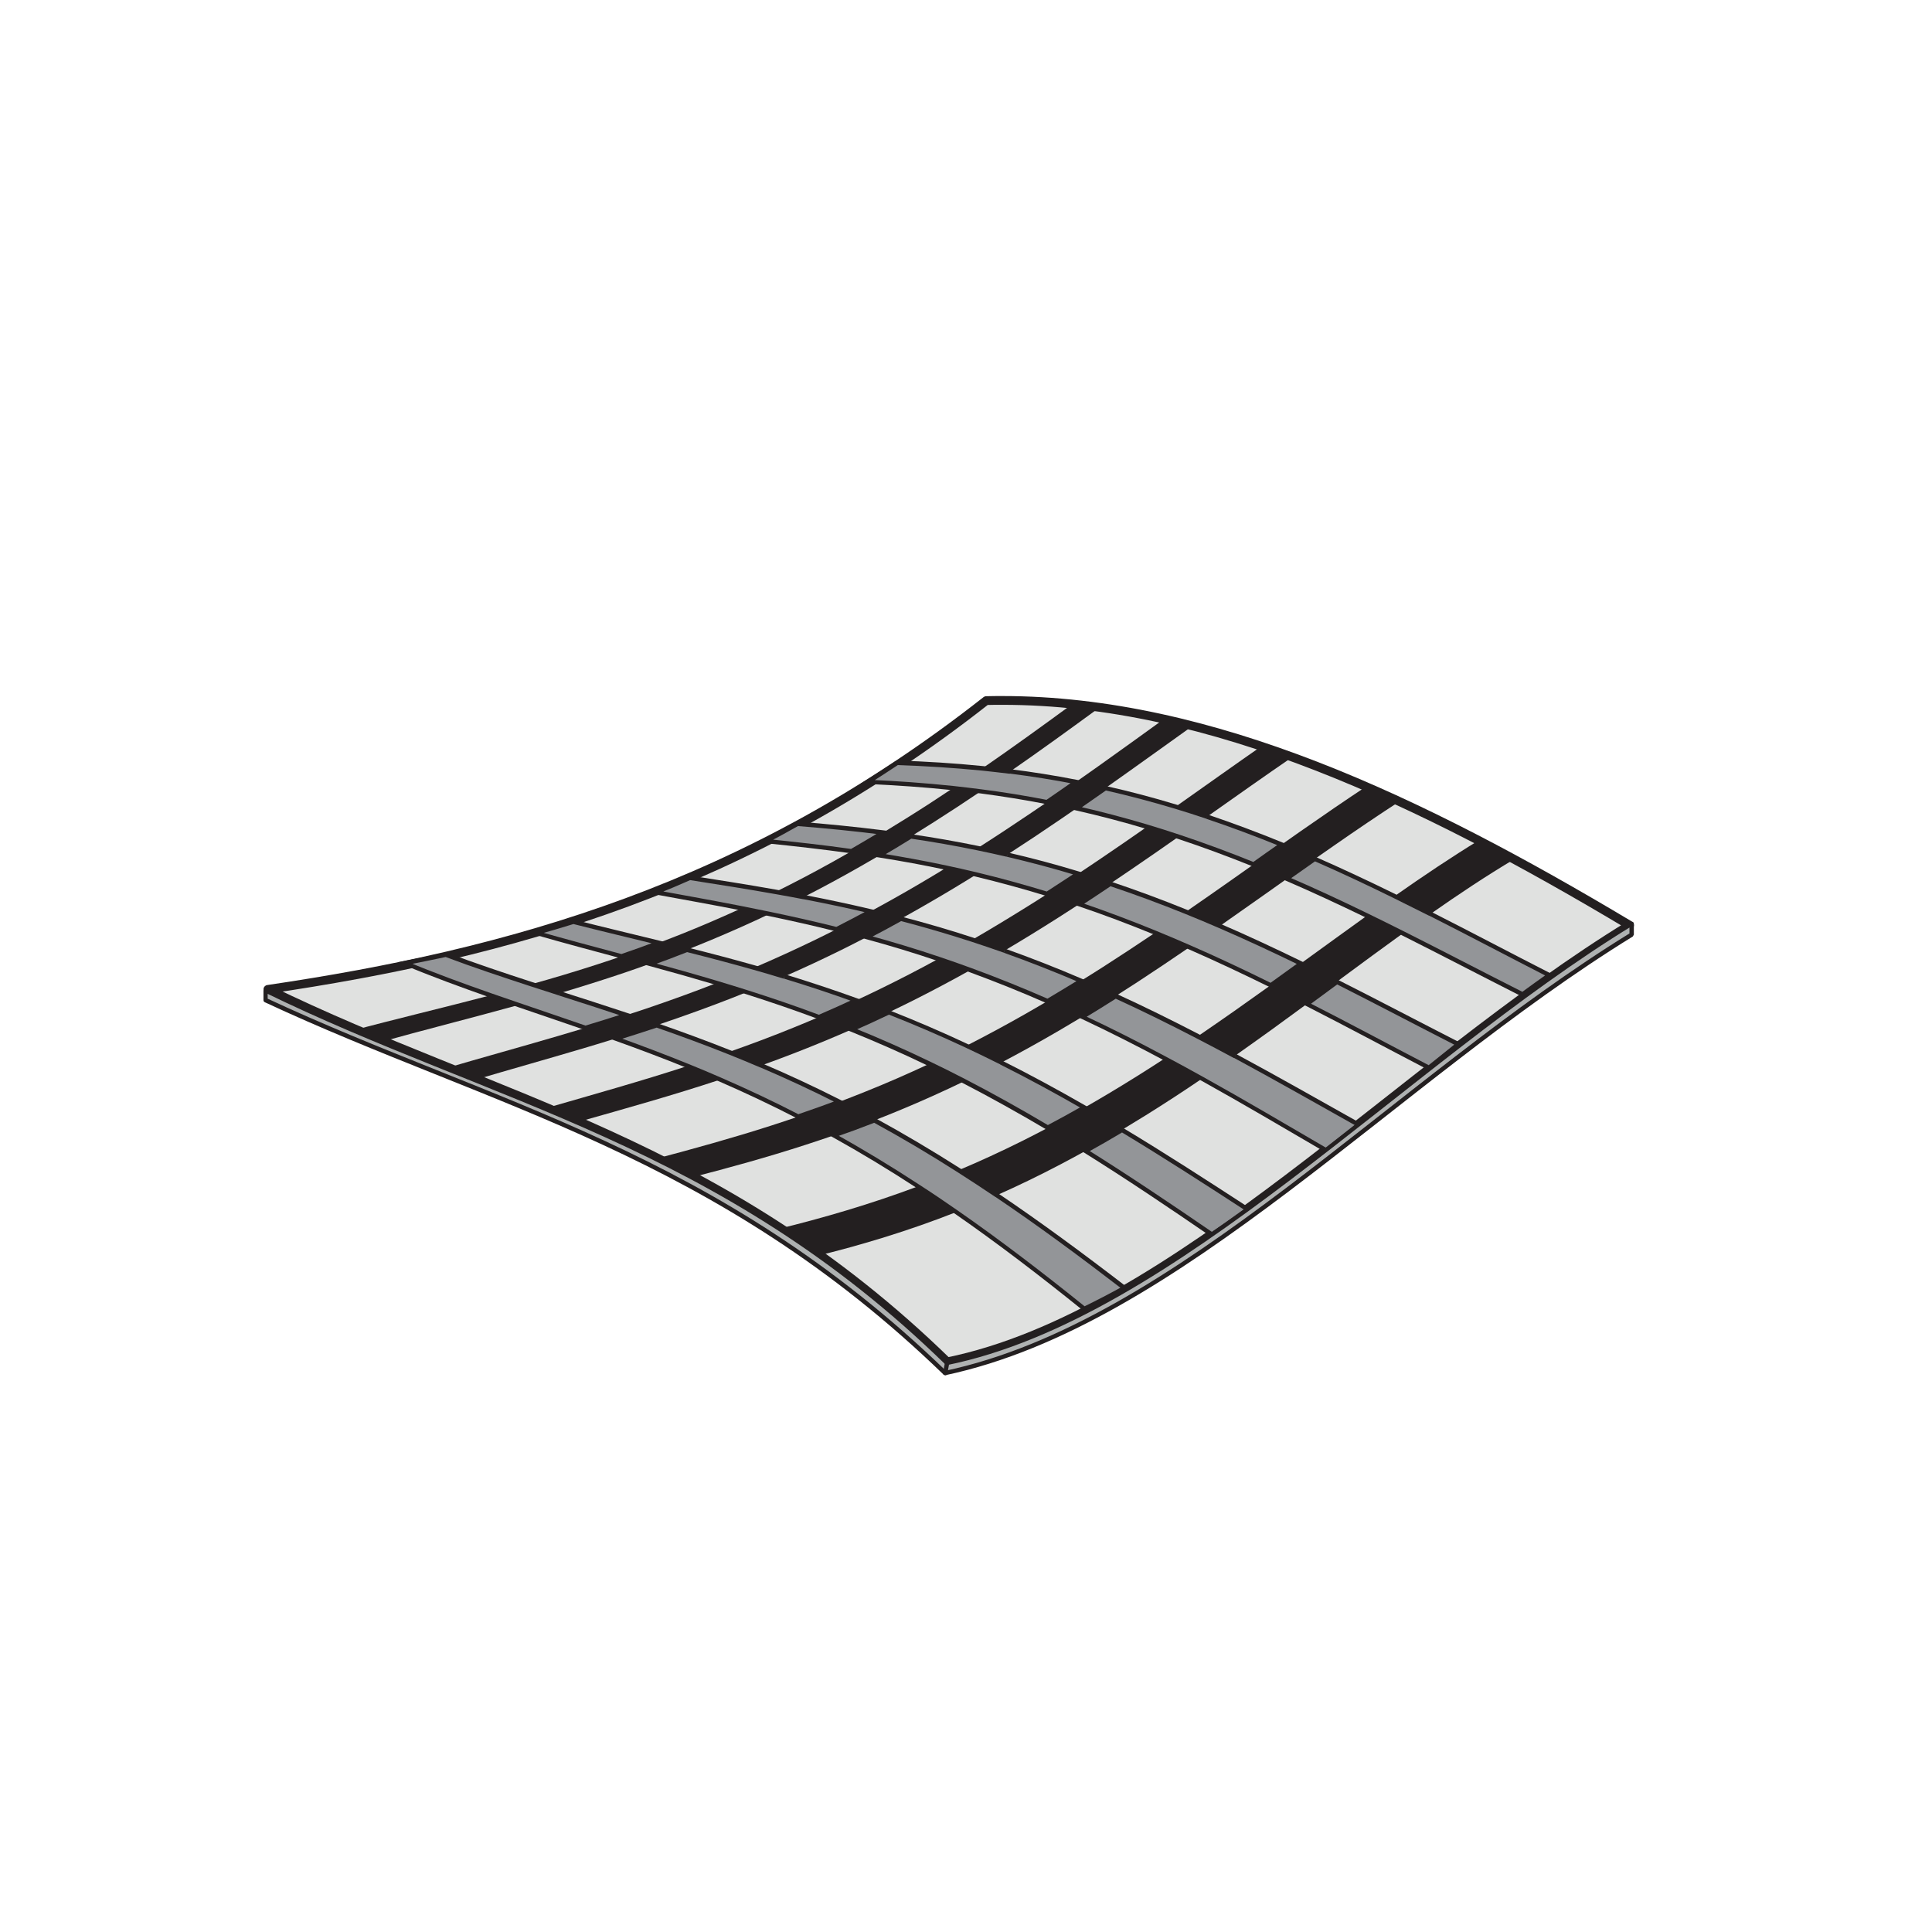 <?xml version="1.0" encoding="UTF-8"?>
<svg id="Calque_2" data-name="Calque 2" xmlns="http://www.w3.org/2000/svg" viewBox="0 0 220 220">
  <path d="m107.85,155.07c-25.78-25.14-51.56-29.81-77.34-42.41,27.27-4.02,54.53-11.45,81.8-32.88,24.42-.61,48.84,10.98,73.26,25.57-25.9,15.84-51.81,44.44-77.71,49.72Z" style="fill: #e0e1e0; stroke-width: 0px;"/>
  <path d="m107.85,155.07l.35-.36c-25.89-25.24-51.78-29.94-77.47-42.5l-.22.45.07.49c27.3-4.02,54.68-11.48,82.03-32.98l-.31-.39v.5c.62-.02,1.24-.02,1.85-.02,23.64,0,47.37,11.31,71.15,25.53l.26-.43-.26-.43c-13,7.95-25.96,19.07-38.9,28.85-12.93,9.78-25.84,18.2-38.65,20.81l.1.49.35-.36-.35.36.1.49c13.09-2.67,26.09-11.19,39.06-20.99,12.97-9.8,25.91-20.9,38.81-28.79.15-.09.24-.25.24-.43,0-.18-.09-.34-.24-.43-23.83-14.24-47.7-25.66-71.67-25.67-.62,0-1.24,0-1.86.02-.11,0-.21.04-.3.11-27.18,21.36-54.33,28.76-81.56,32.78-.22.03-.39.2-.42.42-.03.22.08.43.27.53,25.87,12.64,51.54,17.28,77.21,42.32.12.12.29.16.45.13l-.1-.49Z" style="fill: #231f20; stroke-width: 0px;"/>
  <path d="m39.77,117.44c1.05.46,2.11.9,3.16,1.33,5.37-1.5,10.74-2.84,16.11-4.33-1.06-.36-2.13-.73-3.19-1.1-5.36,1.41-10.72,2.67-16.08,4.11Z" style="fill: #231f20; stroke-width: 0px;"/>
  <path d="m125.25,80.52c-1.04-.14-2.09-.26-3.13-.36-3.42,2.51-6.83,4.97-10.25,7.33,1.05.11,2.11.23,3.16.36,3.41-2.36,6.82-4.83,10.22-7.32Z" style="fill: #231f20; stroke-width: 0px;"/>
  <path d="m62.12,126.21c1.23.5,2.47,1.02,3.7,1.55,5.41-1.53,10.81-3.04,16.22-4.83-1.23-.54-2.47-1.05-3.7-1.56-5.4,1.76-10.81,3.27-16.21,4.83Z" style="fill: #231f20; stroke-width: 0px;"/>
  <path d="m147.42,86.02c-1.18-.43-2.35-.84-3.53-1.22-3.34,2.32-6.68,4.71-10.02,7.06,1.19.36,2.38.74,3.58,1.14,3.32-2.34,6.65-4.7,9.97-6.97Z" style="fill: #231f20; stroke-width: 0px;"/>
  <path d="m172.48,97.8c-1.33-.73-2.67-1.46-4-2.16-3.21,1.96-6.42,4.12-9.63,6.37,1.36.67,2.72,1.35,4.08,2.04,3.18-2.23,6.37-4.35,9.55-6.24Z" style="fill: #231f20; stroke-width: 0px;"/>
  <path d="m88.38,140.01c1.46.98,2.92,2.01,4.38,3.07,5.38-1.31,10.75-2.94,16.13-5.06-1.45-1.01-2.9-1.98-4.35-2.93-5.39,2.02-10.77,3.6-16.16,4.91Z" style="fill: #231f20; stroke-width: 0px;"/>
  <path d="m106.86,109.18c-2.19,1.2-4.38,2.33-6.57,3.4-.92.45-1.84.89-2.77,1.32-1.42.66-2.83,1.29-4.25,1.9-.97.42-1.94.82-2.9,1.21-2.45,1-4.91,1.92-7.36,2.78,1.23.49,2.47,1,3.7,1.53,2.45-.88,4.91-1.83,7.36-2.85.97-.4,1.93-.82,2.9-1.24,1.41-.62,2.83-1.27,4.24-1.95.92-.44,1.84-.89,2.76-1.35,2.19-1.1,4.37-2.26,6.56-3.48-1.22-.45-2.44-.88-3.67-1.29Z" style="fill: #231f20; stroke-width: 0px;"/>
  <path d="m130.62,94.14c-1.84,1.28-3.67,2.55-5.51,3.79-.77.52-1.54,1.04-2.31,1.55-1.18.78-2.36,1.56-3.54,2.31-.81.52-1.61,1.03-2.42,1.53-2.04,1.27-4.07,2.5-6.11,3.68,1.22.4,2.44.81,3.66,1.25,2.03-1.2,4.06-2.45,6.09-3.74.8-.51,1.61-1.03,2.41-1.55,1.18-.77,2.35-1.54,3.53-2.33.77-.52,1.54-1.04,2.3-1.56,1.83-1.25,3.66-2.51,5.48-3.79-1.2-.4-2.39-.77-3.59-1.13Z" style="fill: #231f20; stroke-width: 0px;"/>
  <path d="m107.76,98.81c-2.02,1.23-4.03,2.42-6.05,3.55-.85.48-1.7.94-2.54,1.4-1.3.7-2.6,1.38-3.89,2.04-.89.45-1.77.89-2.66,1.32-2.24,1.08-4.48,2.1-6.72,3.06,1.14.32,2.29.66,3.43,1.01,2.24-.98,4.48-2.03,6.72-3.14.88-.44,1.77-.89,2.65-1.35,1.3-.67,2.59-1.37,3.89-2.08.85-.47,1.69-.94,2.54-1.43,2.01-1.15,4.03-2.36,6.04-3.61-1.13-.27-2.27-.53-3.4-.77Z" style="fill: #231f20; stroke-width: 0px;"/>
  <path d="m81.64,111.92c-2.41.95-4.82,1.82-7.23,2.65-1.02.35-2.03.69-3.05,1.01-1.56.51-3.12.99-4.68,1.46-1.07.32-2.13.64-3.2.95-4.32,1.27-8.64,2.45-12.97,3.73,1.14.43,2.28.86,3.42,1.29,4.33-1.28,8.65-2.49,12.98-3.78,1.07-.32,2.13-.64,3.2-.98,1.56-.48,3.12-.99,4.68-1.51,1.02-.34,2.03-.69,3.05-1.05,2.41-.85,4.82-1.75,7.23-2.73-1.15-.36-2.29-.72-3.44-1.06Z" style="fill: #231f20; stroke-width: 0px;"/>
  <path d="m132.68,81.78c-2.52,1.82-5.05,3.65-7.57,5.44-.86.61-1.72,1.22-2.58,1.82-1.1.77-2.19,1.53-3.29,2.29-.6.41-1.2.82-1.8,1.22-2.04,1.38-4.07,2.72-6.11,4.02,1.13.23,2.26.48,3.39.74,2.03-1.31,4.06-2.66,6.09-4.05.6-.41,1.19-.82,1.79-1.23,1.09-.76,2.19-1.52,3.28-2.29.86-.6,1.71-1.21,2.57-1.82,2.52-1.79,5.03-3.6,7.55-5.4-1.11-.27-2.21-.52-3.32-.75Z" style="fill: #231f20; stroke-width: 0px;"/>
  <path d="m131.55,106.2c-1.98,1.33-3.96,2.64-5.93,3.9-.83.53-1.67,1.06-2.5,1.57-1.28.79-2.56,1.57-3.83,2.32-.87.52-1.75,1.02-2.62,1.52-2.21,1.26-4.43,2.45-6.64,3.58,1.32.62,2.65,1.26,3.97,1.92,2.21-1.16,4.41-2.38,6.62-3.67.87-.51,1.74-1.03,2.61-1.55,1.27-.77,2.55-1.56,3.82-2.37.83-.53,1.66-1.06,2.49-1.6,1.97-1.29,3.94-2.61,5.91-3.96-1.3-.57-2.59-1.12-3.89-1.65Z" style="fill: #231f20; stroke-width: 0px;"/>
  <path d="m105.8,121.15c-2.4,1.12-4.79,2.17-7.19,3.13-1.01.41-2.02.8-3.04,1.19-1.56.59-3.11,1.15-4.67,1.68-1.07.36-2.13.72-3.2,1.06-4.34,1.39-8.68,2.59-13.02,3.74,1.34.69,2.68,1.4,4.02,2.14,4.34-1.12,8.67-2.31,13.01-3.72,1.07-.35,2.13-.7,3.2-1.07,1.55-.54,3.11-1.11,4.66-1.72,1.01-.39,2.02-.8,3.03-1.22,2.39-.99,4.78-2.07,7.17-3.22-1.33-.68-2.65-1.35-3.98-1.98Z" style="fill: #231f20; stroke-width: 0px;"/>
  <path d="m155.8,89.41c-2.58,1.7-5.17,3.48-7.75,5.28-.7.49-1.39.98-2.09,1.47-1.07.75-2.14,1.5-3.2,2.26-.73.51-1.46,1.03-2.18,1.54-1.84,1.3-3.68,2.58-5.52,3.85,1.29.52,2.58,1.06,3.87,1.62,1.83-1.28,3.66-2.58,5.5-3.87.72-.51,1.45-1.03,2.17-1.54,1.06-.75,2.12-1.5,3.18-2.25.69-.49,1.39-.97,2.08-1.45,2.57-1.79,5.14-3.53,7.7-5.19-1.25-.59-2.5-1.17-3.75-1.72Z" style="fill: #231f20; stroke-width: 0px;"/>
  <path d="m132.64,120.52c-2.14,1.4-4.29,2.74-6.43,4.02-.91.54-1.81,1.07-2.72,1.59-1.39.79-2.78,1.56-4.18,2.3-.95.5-1.91.99-2.86,1.47-2.43,1.21-4.85,2.33-7.28,3.35,1.45.92,2.89,1.87,4.34,2.85,2.42-1.07,4.83-2.24,7.25-3.51.95-.5,1.9-1.01,2.85-1.54,1.39-.77,2.77-1.57,4.16-2.4.9-.54,1.8-1.09,2.7-1.65,2.13-1.33,4.27-2.72,6.4-4.17-1.41-.79-2.83-1.56-4.24-2.31Z" style="fill: #231f20; stroke-width: 0px;"/>
  <path d="m155.71,104.23c-2.33,1.67-4.66,3.37-7,5.06-.19.14-.38.27-.57.41-1.15.83-2.29,1.66-3.44,2.48-1.38.99-2.76,1.97-4.14,2.94-1.39.97-2.78,1.94-4.16,2.88,1.41.73,2.81,1.48,4.22,2.23,1.38-.97,2.76-1.96,4.14-2.95,1.37-.99,2.74-1.99,4.11-3,1.14-.84,2.28-1.68,3.41-2.52.19-.14.37-.28.56-.42,2.32-1.71,4.63-3.42,6.95-5.09-1.37-.69-2.73-1.36-4.1-2.03Z" style="fill: #231f20; stroke-width: 0px;"/>
  <path d="m84.45,103.42c-2.21,1.01-4.41,1.96-6.62,2.85-.93.37-1.85.73-2.78,1.08-1.42.54-2.84,1.05-4.26,1.54-.97.33-1.94.66-2.91.97-2.45.79-4.91,1.53-7.36,2.21,1.07.35,2.13.69,3.2,1.03,2.46-.73,4.91-1.5,7.37-2.33.97-.33,1.94-.67,2.91-1.02,1.42-.51,2.84-1.05,4.26-1.61.93-.37,1.85-.74,2.78-1.13,2.2-.92,4.41-1.9,6.61-2.95-1.07-.22-2.14-.44-3.2-.65Z" style="fill: #231f20; stroke-width: 0px;"/>
  <path d="m108.54,89.73c-1.79,1.2-3.58,2.36-5.38,3.48-.86.54-1.72,1.07-2.58,1.59-1.2.73-2.4,1.43-3.6,2.12-.74.42-1.47.84-2.21,1.25-2.14,1.19-4.29,2.32-6.43,3.38,1.07.19,2.13.38,3.2.59,2.14-1.09,4.28-2.25,6.42-3.47.73-.42,1.47-.84,2.2-1.27,1.2-.7,2.39-1.42,3.59-2.16.86-.53,1.72-1.07,2.58-1.62,1.79-1.14,3.58-2.31,5.37-3.52-1.06-.14-2.11-.26-3.17-.37Z" style="fill: #231f20; stroke-width: 0px;"/>
  <path d="m115.02,87.84c-1.05-.13-2.11-.25-3.16-.36-3.23-.33-6.46-.52-9.69-.63-1.11.74-2.23,1.46-3.34,2.17,3.23.15,6.47.37,9.7.71,1.06.11,2.11.24,3.17.37,2.51.33,5.02.73,7.53,1.22,1.1-.75,2.19-1.52,3.29-2.29-2.5-.49-5.01-.88-7.51-1.2Z" style="fill: #939598; stroke-width: 0px;"/>
  <path d="m115.02,87.84l.03-.25c-1.06-.13-2.11-.25-3.17-.36-3.24-.33-6.47-.52-9.7-.63h-.08s-.07.04-.07.04c-1.11.74-2.22,1.46-3.33,2.17l-.67.42.79.04c3.23.15,6.46.37,9.69.71,1.05.11,2.11.24,3.16.37,2.5.33,5.01.73,7.51,1.22l.1.02.09-.06c1.1-.75,2.2-1.52,3.29-2.29l.48-.34-.58-.11c-2.51-.49-5.02-.89-7.52-1.2l-.03.25-.03.25c2.5.32,4.99.71,7.49,1.2l.05-.24-.14-.2c-1.1.77-2.19,1.53-3.29,2.28l.14.21.05-.24c-2.51-.49-5.03-.9-7.54-1.22-1.06-.14-2.12-.26-3.18-.38-3.24-.34-6.48-.57-9.72-.71v.25s.12.21.12.21c1.11-.71,2.23-1.43,3.34-2.17l-.14-.21v.25c3.22.11,6.44.31,9.66.63,1.05.11,2.1.23,3.16.36l.03-.25Z" style="fill: #231f20; stroke-width: 0px;"/>
  <path d="m137.45,93c-1.19-.4-2.38-.78-3.58-1.14-2.66-.8-5.32-1.51-7.98-2.11-1.09.77-2.19,1.53-3.28,2.29,2.67.6,5.34,1.3,8.01,2.1,1.2.36,2.39.74,3.59,1.13,2.85.95,5.7,2,8.54,3.15,1.07-.75,2.14-1.51,3.2-2.26-2.84-1.16-5.67-2.22-8.51-3.17Z" style="fill: #939598; stroke-width: 0px;"/>
  <path d="m137.45,93l.08-.24c-1.19-.4-2.39-.78-3.58-1.14-2.67-.81-5.33-1.51-8-2.11l-.11-.02-.09.06c-1.09.77-2.19,1.53-3.28,2.29l-.47.32.55.13c2.66.6,5.33,1.3,8,2.1,1.19.36,2.39.73,3.58,1.13,2.84.94,5.69,2,8.53,3.14l.13.05.11-.08c1.07-.75,2.14-1.51,3.2-2.26l.37-.26-.42-.17c-2.84-1.16-5.68-2.22-8.52-3.18l-.08.24-.08.24c2.83.95,5.66,2.01,8.49,3.16l.09-.23-.14-.2c-1.07.75-2.14,1.5-3.2,2.26l.14.2.09-.23c-2.85-1.15-5.7-2.21-8.56-3.16-1.2-.4-2.4-.78-3.6-1.14-2.68-.8-5.35-1.5-8.03-2.11l-.05.24.14.21c1.09-.76,2.19-1.52,3.28-2.29l-.14-.2-.05.24c2.66.6,5.31,1.3,7.97,2.1,1.19.36,2.38.74,3.57,1.14l.08-.24Z" style="fill: #231f20; stroke-width: 0px;"/>
  <path d="m162.87,104.08c-1.36-.69-2.72-1.37-4.08-2.03-3.03-1.49-6.06-2.91-9.08-4.23-1.06.75-2.12,1.5-3.19,2.25,3.04,1.32,6.09,2.73,9.13,4.21,1.37.66,2.73,1.34,4.1,2.03,4.54,2.28,9.08,4.66,13.62,6.95,1.01-.75,2.02-1.48,3.03-2.19-4.51-2.31-9.02-4.69-13.54-6.98Z" style="fill: #939598; stroke-width: 0px;"/>
  <path d="m162.87,104.08l.11-.22c-1.36-.69-2.72-1.37-4.08-2.04-3.03-1.49-6.06-2.91-9.09-4.24l-.13-.06-.11.08c-1.06.75-2.12,1.5-3.19,2.25l-.36.26.41.18c3.04,1.31,6.08,2.73,9.12,4.2,1.37.66,2.73,1.34,4.1,2.02,4.54,2.28,9.08,4.65,13.62,6.95l.14.07.12-.09c1.01-.75,2.02-1.48,3.03-2.19l.34-.24-.37-.19c-4.51-2.3-9.02-4.69-13.54-6.98l-.11.22-.11.22c4.51,2.28,9.02,4.67,13.53,6.98l.11-.22-.14-.2c-1.01.71-2.02,1.45-3.04,2.19l.15.2.11-.22c-4.54-2.29-9.08-4.67-13.62-6.95-1.37-.69-2.73-1.36-4.1-2.03-3.05-1.48-6.09-2.9-9.14-4.21l-.1.23.14.2c1.06-.75,2.12-1.5,3.19-2.25l-.14-.2-.1.23c3.02,1.32,6.05,2.74,9.07,4.23,1.36.67,2.72,1.35,4.07,2.03l.11-.22Z" style="fill: #231f20; stroke-width: 0px;"/>
  <path d="m90.84,93.81c-1.2.68-2.41,1.33-3.61,1.96,3.25.33,6.5.7,9.75,1.15,1.2-.69,2.4-1.4,3.6-2.12-3.25-.41-6.49-.73-9.74-.99Z" style="fill: #939598; stroke-width: 0px;"/>
  <path d="m90.84,93.81l-.12-.22c-1.2.67-2.4,1.33-3.6,1.96l-.73.39.82.08c3.25.33,6.5.7,9.74,1.15h.08s.07-.03.07-.03c1.2-.69,2.4-1.4,3.6-2.13l.61-.37-.71-.09c-3.25-.41-6.5-.73-9.75-.99h-.08s-.07.03-.07.03l.12.22-.02.25c3.24.26,6.49.58,9.73.99l.03-.25-.13-.21c-1.2.72-2.39,1.43-3.59,2.12l.12.22.03-.25c-3.26-.46-6.51-.82-9.76-1.15l-.03.25.12.22c1.2-.63,2.41-1.29,3.61-1.97l-.12-.22-.02.25.02-.25Z" style="fill: #231f20; stroke-width: 0px;"/>
  <path d="m162.72,121.59c1.11-.9,2.22-1.79,3.33-2.68-4.6-2.35-9.21-4.78-13.81-7.1-1.14.84-2.28,1.68-3.42,2.52,4.63,2.37,9.26,4.85,13.89,7.26Z" style="fill: #939598; stroke-width: 0px;"/>
  <path d="m162.72,121.59l.16.19c1.11-.9,2.22-1.79,3.33-2.68l.3-.24-.34-.18c-4.6-2.35-9.21-4.78-13.81-7.1l-.14-.07-.12.09c-1.14.84-2.28,1.68-3.42,2.52l-.33.24.36.18c4.63,2.36,9.26,4.85,13.89,7.26l.14.08.13-.1-.16-.19.12-.22c-4.63-2.41-9.26-4.9-13.9-7.26l-.11.22.15.2c1.14-.84,2.28-1.68,3.42-2.52l-.15-.2-.11.22c4.6,2.32,9.2,4.75,13.81,7.1l.11-.22-.16-.19c-1.11.89-2.22,1.78-3.34,2.68l.16.19.12-.22-.12.22Z" style="fill: #231f20; stroke-width: 0px;"/>
  <path d="m114.73,97.31c-1.13-.26-2.26-.51-3.39-.74-2.52-.52-5.05-.96-7.57-1.33-1.2.74-2.39,1.46-3.59,2.16,2.53.4,5.06.87,7.59,1.4,1.13.24,2.27.5,3.4.77,2.7.65,5.4,1.38,8.1,2.21,1.18-.76,2.36-1.53,3.54-2.31-2.69-.81-5.38-1.53-8.07-2.16Z" style="fill: #939598; stroke-width: 0px;"/>
  <path d="m114.73,97.31l.06-.24c-1.13-.26-2.27-.51-3.4-.74-2.53-.52-5.06-.96-7.58-1.33h-.09s-.08.03-.08.03c-1.2.74-2.39,1.46-3.59,2.16l-.6.35.69.11c2.53.4,5.05.86,7.57,1.4,1.13.24,2.26.5,3.39.77,2.69.65,5.39,1.38,8.08,2.21l.11.03.1-.06c1.18-.76,2.36-1.53,3.54-2.32l.44-.29-.51-.15c-2.7-.82-5.39-1.54-8.09-2.16l-.06.24-.06.24c2.69.63,5.37,1.34,8.06,2.16l.07-.24-.14-.21c-1.18.78-2.36,1.55-3.54,2.31l.13.21.07-.24c-2.7-.83-5.41-1.57-8.11-2.22-1.14-.27-2.27-.53-3.41-.77-2.53-.54-5.07-1-7.6-1.41l-.04.25.13.21c1.2-.7,2.4-1.42,3.59-2.16l-.13-.21-.04.25c2.52.37,5.04.81,7.56,1.33,1.13.23,2.26.48,3.39.74l.06-.24Z" style="fill: #231f20; stroke-width: 0px;"/>
  <path d="m138.92,105.44c-1.29-.56-2.58-1.1-3.87-1.62-2.87-1.16-5.75-2.23-8.62-3.19-1.18.79-2.35,1.57-3.53,2.33,2.89.98,5.77,2.06,8.66,3.24,1.3.53,2.59,1.08,3.89,1.65,3.09,1.35,6.19,2.81,9.28,4.34,1.15-.82,2.29-1.65,3.44-2.48-3.08-1.5-6.16-2.94-9.23-4.27Z" style="fill: #939598; stroke-width: 0px;"/>
  <path d="m138.92,105.44l.1-.23c-1.29-.56-2.58-1.1-3.88-1.62-2.88-1.17-5.76-2.23-8.64-3.2l-.12-.04-.1.07c-1.18.79-2.35,1.57-3.53,2.33l-.43.28.49.16c2.88.97,5.76,2.06,8.64,3.24,1.29.53,2.59,1.08,3.88,1.65,3.09,1.35,6.18,2.81,9.27,4.33l.13.07.12-.09c1.15-.82,2.29-1.65,3.44-2.48l.34-.24-.37-.18c-3.08-1.5-6.16-2.94-9.24-4.27l-.1.23-.1.23c3.07,1.33,6.15,2.76,9.22,4.26l.11-.22-.15-.2c-1.15.83-2.29,1.66-3.44,2.48l.15.2.11-.22c-3.1-1.53-6.19-2.99-9.29-4.34-1.3-.57-2.6-1.12-3.89-1.65-2.89-1.18-5.78-2.27-8.67-3.25l-.08.24.14.21c1.18-.77,2.36-1.55,3.53-2.34l-.14-.21-.08.24c2.87.96,5.74,2.02,8.61,3.18,1.29.52,2.58,1.06,3.87,1.62l.1-.23Z" style="fill: #231f20; stroke-width: 0px;"/>
  <path d="m91.55,102.14c-1.07-.2-2.13-.4-3.2-.59-3.26-.58-6.51-1.09-9.77-1.6-1.3.57-2.61,1.12-3.91,1.64,3.26.6,6.52,1.18,9.78,1.82,1.07.21,2.14.42,3.2.65,2.54.53,5.09,1.1,7.63,1.74,1.3-.66,2.6-1.34,3.89-2.04-2.54-.6-5.08-1.14-7.62-1.62Z" style="fill: #939598; stroke-width: 0px;"/>
  <path d="m91.55,102.14l.05-.24c-1.07-.2-2.14-.4-3.2-.59-3.26-.58-6.52-1.09-9.78-1.6h-.07s-.07.02-.07.02c-1.3.57-2.6,1.12-3.9,1.64l-.8.32.85.16c3.26.6,6.52,1.18,9.77,1.82,1.07.21,2.13.42,3.2.65,2.54.53,5.08,1.1,7.62,1.74l.09.02.08-.04c1.3-.66,2.6-1.34,3.9-2.04l.57-.31-.64-.15c-2.54-.6-5.09-1.14-7.63-1.63l-.05.24-.05.24c2.54.49,5.07,1.02,7.61,1.62l.06-.24-.12-.22c-1.3.7-2.59,1.38-3.89,2.04l.11.22.06-.24c-2.55-.64-5.09-1.21-7.64-1.74-1.07-.22-2.14-.44-3.21-.65-3.26-.64-6.52-1.22-9.78-1.82l-.04.25.09.23c1.31-.52,2.61-1.07,3.92-1.65l-.1-.23-.04.25c3.26.51,6.51,1.02,9.77,1.6,1.07.19,2.13.38,3.2.59l.05-.24Z" style="fill: #231f20; stroke-width: 0px;"/>
  <path d="m114.39,108.25c-1.22-.43-2.44-.85-3.66-1.25-2.71-.88-5.43-1.68-8.14-2.39-1.3.72-2.59,1.41-3.89,2.08,2.72.74,5.44,1.57,8.16,2.48,1.22.41,2.44.84,3.67,1.29,2.92,1.07,5.84,2.25,8.75,3.53,1.28-.75,2.56-1.53,3.83-2.32-2.91-1.24-5.82-2.39-8.73-3.42Z" style="fill: #939598; stroke-width: 0px;"/>
  <path d="m114.39,108.25l.08-.23c-1.22-.44-2.44-.85-3.66-1.25-2.72-.89-5.44-1.68-8.16-2.39l-.1-.03-.09.05c-1.29.72-2.59,1.41-3.88,2.08l-.57.29.61.17c2.72.74,5.43,1.56,8.15,2.48,1.22.41,2.44.84,3.66,1.29,2.91,1.07,5.83,2.24,8.74,3.52l.12.05.11-.06c1.28-.75,2.56-1.53,3.84-2.32l.41-.25-.44-.19c-2.91-1.25-5.83-2.39-8.74-3.43l-.08.23-.08.23c2.9,1.03,5.81,2.18,8.71,3.42l.1-.23-.13-.21c-1.28.79-2.55,1.56-3.83,2.32l.13.21.1-.23c-2.92-1.28-5.85-2.46-8.77-3.53-1.22-.45-2.45-.88-3.67-1.29-2.73-.92-5.45-1.74-8.18-2.48l-.07.24.11.22c1.3-.67,2.6-1.37,3.89-2.09l-.12-.22-.06.24c2.71.71,5.42,1.5,8.13,2.38,1.22.4,2.43.81,3.65,1.24l.08-.23Z" style="fill: #231f20; stroke-width: 0px;"/>
  <path d="m140.64,120.24c-1.41-.76-2.81-1.5-4.22-2.23-3.12-1.62-6.25-3.16-9.37-4.59-1.27.81-2.55,1.6-3.82,2.37,3.14,1.47,6.28,3.06,9.41,4.74,1.41.75,2.83,1.53,4.24,2.31,4.72,2.62,9.44,5.4,14.15,8.16,1.23-.96,2.45-1.94,3.68-2.92-4.69-2.63-9.38-5.3-14.08-7.83Z" style="fill: #939598; stroke-width: 0px;"/>
  <path d="m140.64,120.24l.12-.22c-1.41-.76-2.82-1.51-4.22-2.24-3.13-1.62-6.26-3.17-9.39-4.6l-.12-.06-.11.07c-1.27.81-2.54,1.6-3.81,2.37l-.4.24.42.2c3.13,1.47,6.27,3.06,9.4,4.73,1.41.75,2.82,1.53,4.24,2.31,4.71,2.62,9.43,5.4,14.15,8.16l.15.09.13-.1c1.23-.96,2.46-1.94,3.68-2.92l.29-.23-.32-.18c-4.69-2.63-9.38-5.3-14.08-7.83l-.12.22-.12.22c4.69,2.53,9.38,5.2,14.07,7.83l.12-.22-.16-.19c-1.23.98-2.45,1.96-3.68,2.92l.15.2.13-.22c-4.72-2.75-9.44-5.54-14.16-8.16-1.41-.79-2.83-1.56-4.24-2.31-3.14-1.68-6.28-3.27-9.43-4.74l-.11.23.13.21c1.27-.77,2.55-1.56,3.82-2.37l-.13-.21-.1.23c3.12,1.43,6.24,2.97,9.36,4.59,1.41.73,2.81,1.47,4.22,2.23l.12-.22Z" style="fill: #231f20; stroke-width: 0px;"/>
  <path d="m138.01,140.56c1.36-.92,2.73-1.87,4.09-2.84-4.77-3.11-9.55-6.2-14.32-9.07-1.39.83-2.77,1.63-4.16,2.4,4.8,2.99,9.6,6.22,14.39,9.51Z" style="fill: #939598; stroke-width: 0px;"/>
  <path d="m138.01,140.56l.14.21c1.37-.92,2.73-1.87,4.09-2.84l.3-.21-.31-.2c-4.78-3.11-9.55-6.2-14.33-9.07l-.13-.08-.13.08c-1.38.83-2.77,1.62-4.15,2.39l-.37.21.36.22c4.79,2.99,9.59,6.22,14.38,9.51l.14.1.14-.09-.14-.21.14-.21c-4.8-3.29-9.6-6.52-14.4-9.52l-.13.21.12.22c1.39-.77,2.78-1.57,4.17-2.4l-.13-.21-.13.21c4.77,2.87,9.54,5.95,14.32,9.06l.14-.21-.15-.2c-1.36.97-2.72,1.92-4.08,2.84l.14.21.14-.21-.14.21Z" style="fill: #231f20; stroke-width: 0px;"/>
  <path d="m65.28,104.95c-1.42.45-2.84.87-4.25,1.26,3.25.94,6.51,1.8,9.76,2.68,1.42-.49,2.84-1,4.26-1.54-3.26-.8-6.51-1.57-9.77-2.4Z" style="fill: #939598; stroke-width: 0px;"/>
  <path d="m65.28,104.95l-.07-.24c-1.42.44-2.83.86-4.25,1.26l-.84.24.84.24c3.26.94,6.51,1.8,9.77,2.68l.07.02.07-.02c1.42-.49,2.84-1,4.27-1.54l.75-.28-.78-.19c-3.26-.8-6.52-1.57-9.77-2.4l-.07-.02-.07.02.07.24-.06.24c3.26.83,6.52,1.6,9.77,2.4l.06-.24-.09-.23c-1.42.54-2.84,1.05-4.25,1.53l.08.24.06-.24c-3.26-.87-6.51-1.74-9.76-2.67l-.07.24.07.24c1.42-.4,2.84-.82,4.26-1.26l-.07-.24-.06.24.06-.24Z" style="fill: #231f20; stroke-width: 0px;"/>
  <path d="m89.33,111.18c-1.14-.35-2.29-.68-3.43-1.01-2.55-.72-5.09-1.39-7.64-2.03-1.42.56-2.84,1.09-4.26,1.61,2.55.69,5.1,1.41,7.64,2.17,1.15.34,2.29.69,3.44,1.06,2.74.87,5.47,1.8,8.21,2.83,1.42-.61,2.83-1.24,4.25-1.9-2.73-.99-5.46-1.89-8.2-2.72Z" style="fill: #939598; stroke-width: 0px;"/>
  <path d="m89.33,111.18l.07-.24c-1.15-.35-2.29-.68-3.44-1.01-2.55-.72-5.1-1.39-7.65-2.03l-.08-.02-.07.03c-1.42.56-2.84,1.09-4.25,1.6l-.74.27.76.21c2.55.69,5.09,1.41,7.64,2.17,1.14.34,2.29.69,3.43,1.06,2.73.87,5.46,1.8,8.19,2.82l.09.04.09-.04c1.42-.61,2.84-1.24,4.25-1.9l.55-.25-.57-.21c-2.74-.99-5.47-1.89-8.21-2.73l-.07.24-.07.24c2.73.83,5.46,1.73,8.18,2.72l.08-.23-.11-.23c-1.41.66-2.83,1.29-4.24,1.9l.1.23.09-.23c-2.74-1.03-5.48-1.96-8.22-2.83-1.15-.36-2.29-.72-3.44-1.06-2.55-.76-5.1-1.48-7.65-2.17l-.07.24.08.23c1.42-.51,2.85-1.05,4.27-1.61l-.09-.23-.06.24c2.55.64,5.09,1.31,7.63,2.03,1.14.32,2.29.66,3.43,1.01l.07-.24Z" style="fill: #231f20; stroke-width: 0px;"/>
  <path d="m113.99,121.01c-1.32-.66-2.65-1.3-3.97-1.92-2.94-1.37-5.87-2.64-8.81-3.79-1.41.67-2.83,1.32-4.24,1.95,2.94,1.19,5.89,2.49,8.83,3.9,1.33.64,2.65,1.3,3.98,1.98,3.18,1.64,6.35,3.41,9.53,5.3,1.39-.74,2.78-1.5,4.18-2.3-3.17-1.82-6.33-3.53-9.5-5.12Z" style="fill: #939598; stroke-width: 0px;"/>
  <path d="m113.99,121.01l.11-.22c-1.32-.66-2.65-1.31-3.97-1.93-2.94-1.38-5.88-2.64-8.83-3.8l-.1-.04-.1.05c-1.41.67-2.82,1.32-4.23,1.94l-.54.24.55.22c2.94,1.19,5.88,2.48,8.82,3.9,1.32.64,2.65,1.3,3.97,1.98,3.17,1.64,6.34,3.41,9.52,5.29l.12.07.12-.07c1.39-.74,2.79-1.5,4.18-2.3l.38-.22-.38-.22c-3.17-1.82-6.34-3.54-9.51-5.13l-.11.22-.11.22c3.16,1.58,6.32,3.3,9.49,5.12l.12-.22-.12-.22c-1.39.79-2.78,1.56-4.17,2.29l.12.22.13-.21c-3.18-1.89-6.36-3.66-9.54-5.31-1.33-.69-2.66-1.35-3.99-1.99-2.95-1.42-5.9-2.72-8.85-3.91l-.09.23.1.23c1.42-.62,2.83-1.27,4.25-1.95l-.11-.22-.09.23c2.93,1.15,5.86,2.41,8.8,3.78,1.32.62,2.64,1.26,3.96,1.92l.11-.22Z" style="fill: #231f20; stroke-width: 0px;"/>
  <path d="m63.72,113.1c-1.07-.34-2.13-.68-3.2-1.03-3.24-1.05-6.49-2.14-9.73-3.35-1.55.33-3.1.65-4.64.95,3.24,1.35,6.47,2.53,9.71,3.66,1.06.37,2.13.74,3.19,1.1,2.54.87,5.09,1.73,7.63,2.61,1.56-.47,3.12-.96,4.68-1.46-2.55-.85-5.09-1.66-7.64-2.48Z" style="fill: #939598; stroke-width: 0px;"/>
  <path d="m63.72,113.1l.08-.24c-1.07-.34-2.13-.68-3.2-1.03-3.24-1.05-6.48-2.14-9.72-3.35l-.07-.03-.07.02c-1.55.33-3.09.65-4.64.95l-.81.16.76.32c3.24,1.35,6.48,2.53,9.72,3.67,1.07.37,2.13.74,3.19,1.1,2.54.87,5.09,1.73,7.63,2.61l.08.03.08-.02c1.56-.47,3.12-.96,4.68-1.47l.72-.23-.72-.24c-2.55-.85-5.09-1.66-7.64-2.48l-.08.24-.08.24c2.55.82,5.09,1.63,7.63,2.48l.08-.24-.08-.24c-1.56.51-3.12.99-4.67,1.46l.07.24.08-.24c-2.54-.88-5.09-1.74-7.63-2.61-1.06-.36-2.13-.73-3.19-1.1-3.23-1.13-6.47-2.31-9.7-3.66l-.1.23.05.24c1.55-.3,3.1-.62,4.65-.95l-.05-.24-.09.23c3.25,1.22,6.5,2.3,9.74,3.36,1.07.35,2.13.69,3.2,1.03l.08-.24Z" style="fill: #231f20; stroke-width: 0px;"/>
  <path d="m86.71,121.33c-1.23-.53-2.47-1.04-3.7-1.53-2.74-1.09-5.48-2.1-8.22-3.05-1.56.52-3.12,1.02-4.68,1.51,2.74.98,5.48,2.01,8.22,3.12,1.23.5,2.47,1.02,3.7,1.56,2.96,1.29,5.92,2.68,8.88,4.2,1.56-.53,3.11-1.09,4.67-1.68-2.96-1.5-5.91-2.87-8.87-4.14Z" style="fill: #939598; stroke-width: 0px;"/>
  <path d="m86.71,121.33l.1-.23c-1.24-.53-2.47-1.04-3.71-1.53-2.74-1.09-5.49-2.1-8.23-3.05l-.08-.03-.08.03c-1.56.52-3.12,1.02-4.68,1.5l-.71.22.7.25c2.74.98,5.47,2.01,8.21,3.12,1.23.5,2.47,1.02,3.7,1.55,2.95,1.28,5.91,2.68,8.86,4.2l.09.05.1-.03c1.56-.53,3.12-1.09,4.68-1.68l.53-.2-.5-.26c-2.96-1.5-5.92-2.88-8.88-4.14l-.1.23-.1.23c2.95,1.26,5.9,2.63,8.85,4.13l.11-.22-.09-.23c-1.55.59-3.11,1.14-4.66,1.67l.08.24.11-.22c-2.96-1.53-5.93-2.92-8.89-4.21-1.24-.54-2.47-1.06-3.71-1.56-2.74-1.11-5.49-2.15-8.23-3.13l-.08.23.07.24c1.56-.49,3.12-.99,4.69-1.51l-.08-.24-.08.24c2.74.95,5.47,1.96,8.21,3.05,1.23.49,2.46,1,3.7,1.53l.1-.23Z" style="fill: #231f20; stroke-width: 0px;"/>
  <path d="m113.51,136.09c-1.45-.98-2.89-1.92-4.34-2.85-3.2-2.04-6.4-3.93-9.6-5.68-1.55.6-3.11,1.17-4.66,1.72,3.21,1.78,6.41,3.72,9.62,5.81,1.45.95,2.9,1.92,4.35,2.93,4.87,3.38,9.73,7.1,14.6,11.02,1.52-.75,3.05-1.54,4.57-2.38-4.85-3.73-9.69-7.31-14.54-10.57Z" style="fill: #939598; stroke-width: 0px;"/>
  <path d="m113.51,136.09l.14-.21c-1.45-.98-2.89-1.93-4.34-2.85-3.2-2.04-6.41-3.94-9.61-5.69l-.1-.06-.11.04c-1.55.6-3.1,1.17-4.65,1.71l-.53.18.49.27c3.2,1.78,6.4,3.71,9.6,5.8,1.45.94,2.9,1.92,4.34,2.93,4.86,3.37,9.72,7.09,14.58,11.01l.12.1.14-.07c1.53-.75,3.05-1.54,4.58-2.38l.33-.18-.3-.23c-4.85-3.73-9.7-7.31-14.55-10.58l-.14.21-.14.21c4.84,3.26,9.68,6.84,14.53,10.57l.15-.2-.12-.22c-1.52.84-3.04,1.63-4.56,2.37l.11.22.16-.19c-4.87-3.92-9.74-7.65-14.61-11.03-1.45-1.01-2.9-1.99-4.36-2.93-3.21-2.1-6.42-4.04-9.63-5.82l-.12.22.08.24c1.56-.54,3.11-1.11,4.67-1.72l-.09-.23-.12.22c3.19,1.74,6.39,3.63,9.58,5.67,1.44.92,2.89,1.87,4.33,2.84l.14-.21Z" style="fill: #231f20; stroke-width: 0px;"/>
  <path d="m185.81,105.2c-25.9,15.84-52.06,44.72-77.96,50-25.78-25.14-51.82-29.81-77.6-42.41v1.11c25.69,11.98,51.32,17.23,77.38,42.46,26.58-5.64,51.22-33.34,78.17-49.92v-1.24Z" style="fill: #aeb1b1; stroke-width: 0px;"/>
  <path d="m185.81,105.2l-.13-.21c-12.98,7.94-25.99,19.12-39,28.97-13,9.86-26,18.37-38.88,21l.05.24.17-.18c-25.84-25.19-51.93-29.87-77.66-42.46h-.24s-.12.22-.12.22v1.11c0,.1.06.19.14.23,25.73,12,51.3,17.23,77.31,42.41l.23.06c13.35-2.84,26.18-11.19,39.04-20.9,12.86-9.71,25.76-20.77,39.21-29.05l.12-.21v-1.24c0-.09-.05-.17-.13-.22h-.25s.13.22.13.22h-.25v1.24h.25l-.13-.21c-13.5,8.31-26.41,19.38-39.25,29.08-12.84,9.7-25.62,18.01-38.85,20.81l.05.24.17-.18c-26.11-25.27-51.8-30.54-77.45-42.51l-.11.23h.25v-1.11h-.25l-.11.22c25.83,12.62,51.81,17.28,77.53,42.37l.22.07c13.02-2.66,26.06-11.22,39.08-21.09,13.02-9.87,26.03-21.04,38.96-28.95l-.13-.21h-.25.25Z" style="fill: #231f20; stroke-width: 0px;"/>
  <path d="m107.88,156.4l.21-1.15c.03-.14-.06-.27-.2-.29s-.27.06-.29.2l-.21,1.15c-.03.14.06.27.2.29s.27-.06.29-.2" style="fill: #231f20; stroke-width: 0px;"/>
</svg>
